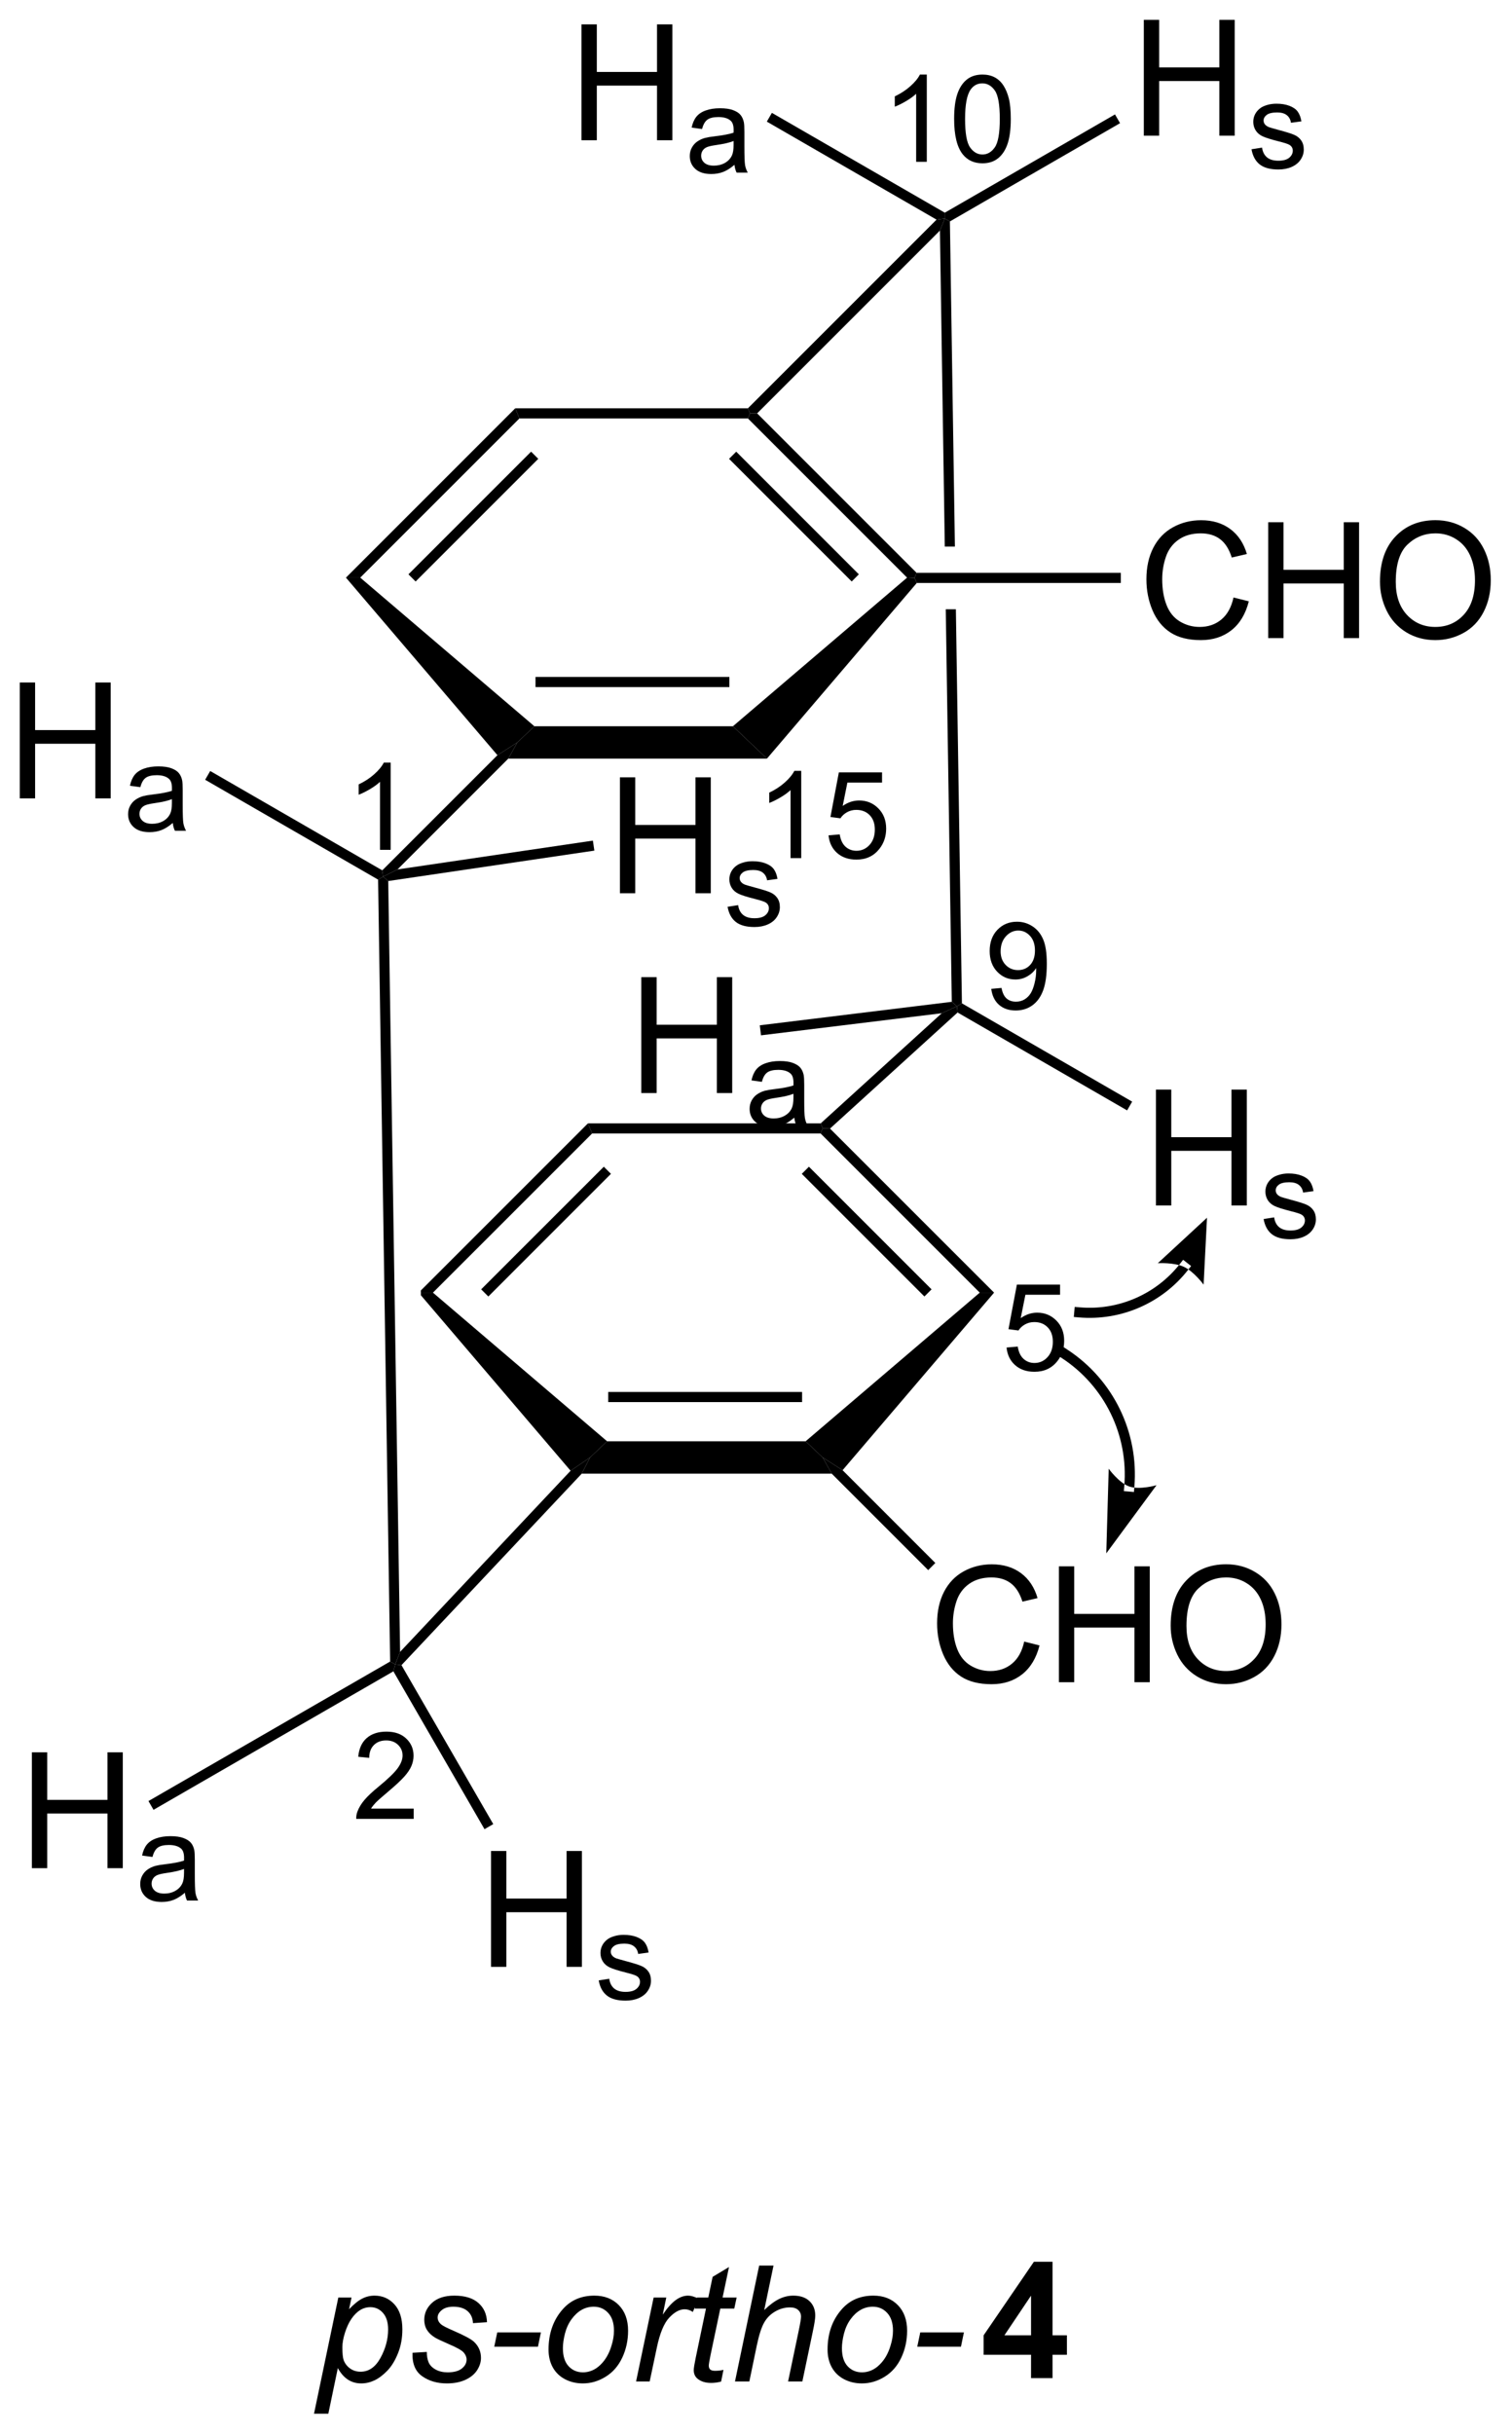 <?xml version="1.0" encoding="UTF-8"?>
<!DOCTYPE svg PUBLIC '-//W3C//DTD SVG 1.0//EN'
          'http://www.w3.org/TR/2001/REC-SVG-20010904/DTD/svg10.dtd'>
<svg stroke-dasharray="none" shape-rendering="auto" xmlns="http://www.w3.org/2000/svg" font-family="'Dialog'" text-rendering="auto" width="205" fill-opacity="1" color-interpolation="auto" color-rendering="auto" preserveAspectRatio="xMidYMid meet" font-size="12px" viewBox="0 0 205 330" fill="black" xmlns:xlink="http://www.w3.org/1999/xlink" stroke="black" image-rendering="auto" stroke-miterlimit="10" stroke-linecap="square" stroke-linejoin="miter" font-style="normal" stroke-width="1" height="330" stroke-dashoffset="0" font-weight="normal" stroke-opacity="1"
><!--Generated by the Batik Graphics2D SVG Generator--><defs id="genericDefs"
  /><g
  ><defs id="defs1"
    ><clipPath clipPathUnits="userSpaceOnUse" id="clipPath1"
      ><path d="M2.164 2.479 L78.951 2.479 L78.951 126.003 L2.164 126.003 L2.164 2.479 Z"
      /></clipPath
      ><clipPath clipPathUnits="userSpaceOnUse" id="clipPath2"
      ><path d="M235.792 300.517 L235.792 420.606 L310.445 420.606 L310.445 300.517 Z"
      /></clipPath
    ></defs
    ><g transform="scale(2.667,2.667) translate(-2.164,-2.479) matrix(1.029,0,0,1.029,-240.372,-306.633)"
    ><path d="M251.214 419.634 L252.415 413.895 L253.068 413.895 L252.946 414.473 Q253.31 414.092 253.597 413.947 Q253.883 413.801 254.204 413.801 Q254.797 413.801 255.188 414.233 Q255.579 414.663 255.579 415.467 Q255.579 416.116 255.362 416.65 Q255.149 417.184 254.836 417.509 Q254.524 417.832 254.204 417.986 Q253.883 418.137 253.547 418.137 Q252.803 418.137 252.391 417.379 L251.922 419.634 L251.214 419.634 ZM252.615 416.348 Q252.615 416.811 252.68 416.991 Q252.779 417.246 253 417.402 Q253.224 417.559 253.516 417.559 Q254.125 417.559 254.5 416.874 Q254.875 416.186 254.875 415.473 Q254.875 414.944 254.623 414.658 Q254.373 414.371 253.998 414.371 Q253.727 414.371 253.495 414.514 Q253.266 414.655 253.068 414.939 Q252.873 415.223 252.743 415.634 Q252.615 416.043 252.615 416.348 ZM256.08 416.624 L256.786 416.582 Q256.786 416.887 256.879 417.103 Q256.973 417.316 257.226 417.454 Q257.478 417.59 257.814 417.59 Q258.283 417.59 258.517 417.402 Q258.752 417.215 258.752 416.96 Q258.752 416.777 258.611 416.613 Q258.465 416.449 257.905 416.21 Q257.346 415.967 257.189 415.871 Q256.926 415.71 256.793 415.493 Q256.661 415.277 256.661 414.996 Q256.661 414.504 257.051 414.152 Q257.442 413.801 258.145 413.801 Q258.926 413.801 259.335 414.163 Q259.744 414.522 259.76 415.113 L259.067 415.16 Q259.051 414.785 258.801 414.566 Q258.551 414.348 258.096 414.348 Q257.728 414.348 257.525 414.517 Q257.322 414.684 257.322 414.879 Q257.322 415.074 257.497 415.223 Q257.614 415.324 258.103 415.535 Q258.916 415.887 259.127 416.09 Q259.463 416.413 259.463 416.879 Q259.463 417.186 259.273 417.483 Q259.082 417.78 258.694 417.96 Q258.306 418.137 257.778 418.137 Q257.059 418.137 256.556 417.78 Q256.051 417.426 256.08 416.624 ZM260.119 416.324 L260.267 415.616 L262.424 415.616 L262.278 416.324 L260.119 416.324 ZM262.801 416.467 Q262.801 415.254 263.517 414.457 Q264.106 413.801 265.064 413.801 Q265.814 413.801 266.273 414.27 Q266.731 414.738 266.731 415.535 Q266.731 416.249 266.442 416.866 Q266.153 417.481 265.619 417.809 Q265.088 418.137 264.497 418.137 Q264.012 418.137 263.616 417.931 Q263.221 417.723 263.01 417.345 Q262.801 416.965 262.801 416.467 ZM263.51 416.397 Q263.51 416.983 263.791 417.288 Q264.072 417.59 264.504 417.59 Q264.731 417.59 264.952 417.499 Q265.176 417.405 265.366 417.217 Q265.559 417.03 265.694 416.79 Q265.83 416.551 265.911 416.272 Q266.033 415.887 266.033 415.53 Q266.033 414.967 265.749 414.658 Q265.465 414.348 265.036 414.348 Q264.705 414.348 264.431 414.507 Q264.158 414.663 263.937 414.967 Q263.715 415.272 263.611 415.678 Q263.51 416.082 263.51 416.397 ZM267.125 418.043 L267.993 413.895 L268.618 413.895 L268.443 414.741 Q268.764 414.262 269.068 414.033 Q269.375 413.801 269.696 413.801 Q269.907 413.801 270.217 413.952 L269.928 414.608 Q269.743 414.475 269.524 414.475 Q269.154 414.475 268.764 414.889 Q268.373 415.303 268.149 416.379 L267.797 418.043 L267.125 418.043 ZM271.443 417.467 L271.326 418.048 Q271.071 418.113 270.834 418.113 Q270.412 418.113 270.162 417.905 Q269.974 417.749 269.974 417.481 Q269.974 417.342 270.076 416.85 L270.579 414.441 L270.021 414.441 L270.133 413.895 L270.693 413.895 L270.907 412.874 L271.717 412.387 L271.399 413.895 L272.094 413.895 L271.977 414.441 L271.287 414.441 L270.805 416.733 Q270.717 417.171 270.717 417.257 Q270.717 417.382 270.787 417.449 Q270.86 417.514 271.024 417.514 Q271.258 417.514 271.443 417.467 ZM272.012 418.043 L273.207 412.316 L273.916 412.316 L273.457 414.514 Q273.853 414.132 274.192 413.967 Q274.533 413.801 274.892 413.801 Q275.408 413.801 275.692 414.072 Q275.978 414.342 275.978 414.788 Q275.978 415.007 275.853 415.592 L275.34 418.043 L274.635 418.043 L275.161 415.53 Q275.275 414.983 275.275 414.842 Q275.275 414.639 275.135 414.512 Q274.994 414.382 274.728 414.382 Q274.346 414.382 273.997 414.585 Q273.65 414.785 273.452 415.134 Q273.254 415.483 273.09 416.262 L272.721 418.043 L272.012 418.043 ZM276.586 416.467 Q276.586 415.254 277.303 414.457 Q277.891 413.801 278.849 413.801 Q279.599 413.801 280.058 414.27 Q280.516 414.738 280.516 415.535 Q280.516 416.249 280.227 416.866 Q279.938 417.481 279.404 417.809 Q278.873 418.137 278.282 418.137 Q277.797 418.137 277.401 417.931 Q277.006 417.723 276.795 417.345 Q276.586 416.965 276.586 416.467 ZM277.295 416.397 Q277.295 416.983 277.576 417.288 Q277.857 417.59 278.289 417.59 Q278.516 417.59 278.737 417.499 Q278.961 417.405 279.151 417.217 Q279.344 417.03 279.48 416.79 Q279.615 416.551 279.696 416.272 Q279.818 415.887 279.818 415.53 Q279.818 414.967 279.534 414.658 Q279.25 414.348 278.821 414.348 Q278.49 414.348 278.217 414.507 Q277.943 414.663 277.722 414.967 Q277.5 415.272 277.396 415.678 Q277.295 416.082 277.295 416.397 ZM281.017 416.324 L281.166 415.616 L283.322 415.616 L283.176 416.324 L281.017 416.324 Z" stroke="none" clip-path="url(#clipPath2)"
    /></g
    ><g transform="matrix(2.743,0,0,2.743,-646.763,-824.299)"
    ><path d="M286.749 418.043 L286.749 416.889 L284.405 416.889 L284.405 415.928 L286.89 412.293 L287.812 412.293 L287.812 415.926 L288.523 415.926 L288.523 416.889 L287.812 416.889 L287.812 418.043 L286.749 418.043 ZM286.749 415.926 L286.749 413.967 L285.434 415.926 L286.749 415.926 Z" stroke="none" clip-path="url(#clipPath2)"
    /></g
    ><g transform="matrix(2.743,0,0,2.743,-646.763,-824.299)"
    ><path d="M261.461 321.19 L261.254 320.69 L272.754 320.69 L272.857 320.94 L272.754 321.19 Z" stroke="none" clip-path="url(#clipPath2)"
    /></g
    ><g transform="matrix(2.743,0,0,2.743,-646.763,-824.299)"
    ><path d="M261.254 320.69 L261.461 321.19 L253.593 329.058 L252.886 329.058 ZM262.038 322.833 L255.976 328.895 L256.33 329.249 L262.392 323.187 Z" stroke="none" clip-path="url(#clipPath2)"
    /></g
    ><g transform="matrix(2.743,0,0,2.743,-646.763,-824.299)"
    ><path d="M272.857 320.94 L272.754 321.19 L280.622 329.058 L280.989 329.072 L281.093 328.822 L273.211 320.94 ZM272.177 322.833 L271.823 323.187 L277.885 329.249 L278.238 328.895 L272.177 322.833 Z" stroke="none" clip-path="url(#clipPath2)"
    /></g
    ><g transform="matrix(2.743,0,0,2.743,-646.763,-824.299)"
    ><path d="M252.886 329.058 L260.374 337.833 L261.357 337.204 L262.201 336.404 L253.593 329.058 Z" stroke="none" clip-path="url(#clipPath2)"
    /></g
    ><g transform="matrix(2.743,0,0,2.743,-646.763,-824.299)"
    ><path d="M280.622 329.058 L272.013 336.404 L273.695 338.003 L281.103 329.322 L280.989 329.072 L280.622 329.058 Z" stroke="none" clip-path="url(#clipPath2)"
    /></g
    ><g transform="matrix(2.743,0,0,2.743,-646.763,-824.299)"
    ><path d="M260.911 338.003 L261.357 337.204 L262.201 336.404 L272.013 336.404 L273.695 338.003 Z" stroke="none" clip-path="url(#clipPath2)"
    /></g
    ><g transform="matrix(2.743,0,0,2.743,-646.763,-824.299)"
    ><path d="M262.256 334.467 L262.256 333.967 L271.839 333.967 L271.839 334.467 Z" stroke="none" clip-path="url(#clipPath2)"
    /></g
    ><g transform="matrix(2.743,0,0,2.743,-646.763,-824.299)"
    ><path d="M265.055 356.529 L264.848 356.029 L276.354 356.029 L276.451 356.279 L276.348 356.529 Z" stroke="none" clip-path="url(#clipPath2)"
    /></g
    ><g transform="matrix(2.743,0,0,2.743,-646.763,-824.299)"
    ><path d="M264.848 356.029 L256.588 364.288 L256.589 364.396 L257.187 364.396 L265.055 356.529 L264.848 356.029 ZM265.632 358.172 L259.57 364.233 L259.924 364.587 L265.985 358.525 L265.632 358.172 Z" stroke="none" clip-path="url(#clipPath2)"
    /></g
    ><g transform="matrix(2.743,0,0,2.743,-646.763,-824.299)"
    ><path d="M276.348 356.529 L276.451 356.279 L276.813 356.287 L284.923 364.396 L284.215 364.396 ZM275.417 358.525 L281.479 364.587 L281.832 364.233 L275.771 358.172 Z" stroke="none" clip-path="url(#clipPath2)"
    /></g
    ><g transform="matrix(2.743,0,0,2.743,-646.763,-824.299)"
    ><path d="M256.589 364.396 L256.591 364.527 L256.591 364.527 L263.99 373.198 L264.951 372.542 L265.795 371.742 L257.187 364.396 Z" stroke="none" clip-path="url(#clipPath2)"
    /></g
    ><g transform="matrix(2.743,0,0,2.743,-646.763,-824.299)"
    ><path d="M284.215 364.396 L275.607 371.742 L276.451 372.542 L277.434 373.171 L284.923 364.396 Z" stroke="none" clip-path="url(#clipPath2)"
    /></g
    ><g transform="matrix(2.743,0,0,2.743,-646.763,-824.299)"
    ><path d="M264.541 373.342 L264.951 372.542 L265.795 371.742 L275.607 371.742 L276.451 372.542 L276.898 373.342 Z" stroke="none" clip-path="url(#clipPath2)"
    /></g
    ><g transform="matrix(2.743,0,0,2.743,-646.763,-824.299)"
    ><path d="M265.85 369.805 L265.85 369.305 L275.433 369.305 L275.433 369.805 Z" stroke="none" clip-path="url(#clipPath2)"
    /></g
    ><g transform="matrix(2.743,0,0,2.743,-646.763,-824.299)"
    ><path d="M273.211 320.94 L272.857 320.94 L272.754 320.69 L282.079 311.365 L282.486 311.311 L282.246 311.905 Z" stroke="none" clip-path="url(#clipPath2)"
    /></g
    ><g transform="matrix(2.743,0,0,2.743,-646.763,-824.299)"
    ><path d="M260.374 337.833 L261.357 337.204 L260.911 338.003 L255.434 343.48 L254.723 343.838 L254.682 343.525 Z" stroke="none" clip-path="url(#clipPath2)"
    /></g
    ><g transform="matrix(2.743,0,0,2.743,-646.763,-824.299)"
    ><path d="M276.813 356.287 L276.451 356.279 L276.354 356.029 L282.336 350.587 L283.085 350.243 L283.119 350.551 Z" stroke="none" clip-path="url(#clipPath2)"
    /></g
    ><g transform="matrix(2.743,0,0,2.743,-646.763,-824.299)"
    ><path d="M263.99 373.198 L264.951 372.542 L264.541 373.342 L255.631 382.806 L255.322 382.77 L255.562 382.15 Z" stroke="none" clip-path="url(#clipPath2)"
    /></g
    ><g transform="matrix(2.743,0,0,2.743,-646.763,-824.299)"
    ><path d="M255.562 382.15 L255.322 382.77 L255.07 382.627 L254.475 343.983 L254.723 343.838 L254.976 344.053 Z" stroke="none" clip-path="url(#clipPath2)"
    /></g
    ><g transform="matrix(2.743,0,0,2.743,-646.763,-824.299)"
    ><path d="M282.486 311.311 L282.246 311.905 L282.486 327.522 L282.986 327.522 L282.739 311.454 L282.486 311.311 ZM282.534 330.622 L282.832 350.022 L283.085 350.243 L283.333 350.098 L283.034 330.622 Z" stroke="none" clip-path="url(#clipPath2)"
    /></g
    ><g transform="matrix(2.743,0,0,2.743,-646.763,-824.299)"
    ><path d="M286.411 381.641 L287.169 381.831 Q286.932 382.766 286.312 383.258 Q285.692 383.748 284.799 383.748 Q283.872 383.748 283.291 383.37 Q282.713 382.993 282.408 382.279 Q282.106 381.563 282.106 380.743 Q282.106 379.847 282.447 379.183 Q282.791 378.516 283.421 378.17 Q284.052 377.823 284.809 377.823 Q285.669 377.823 286.255 378.261 Q286.841 378.698 287.072 379.493 L286.325 379.667 Q286.127 379.042 285.747 378.758 Q285.369 378.472 284.794 378.472 Q284.135 378.472 283.69 378.789 Q283.247 379.104 283.067 379.638 Q282.888 380.172 282.888 380.737 Q282.888 381.469 283.101 382.013 Q283.315 382.558 283.763 382.828 Q284.213 383.097 284.736 383.097 Q285.372 383.097 285.812 382.729 Q286.255 382.362 286.411 381.641 ZM288.126 383.649 L288.126 377.922 L288.884 377.922 L288.884 380.274 L291.86 380.274 L291.86 377.922 L292.618 377.922 L292.618 383.649 L291.86 383.649 L291.86 380.948 L288.884 380.948 L288.884 383.649 L288.126 383.649 ZM293.651 380.86 Q293.651 379.433 294.416 378.628 Q295.182 377.821 296.393 377.821 Q297.184 377.821 297.82 378.201 Q298.458 378.578 298.791 379.255 Q299.127 379.933 299.127 380.792 Q299.127 381.664 298.776 382.352 Q298.424 383.039 297.778 383.394 Q297.135 383.748 296.388 383.748 Q295.58 383.748 294.942 383.357 Q294.307 382.964 293.979 382.289 Q293.651 381.612 293.651 380.86 ZM294.432 380.87 Q294.432 381.906 294.986 382.503 Q295.544 383.097 296.385 383.097 Q297.239 383.097 297.791 382.495 Q298.346 381.894 298.346 380.789 Q298.346 380.089 298.109 379.568 Q297.872 379.047 297.416 378.761 Q296.963 378.472 296.395 378.472 Q295.591 378.472 295.01 379.026 Q294.432 379.578 294.432 380.87 Z" stroke="none" clip-path="url(#clipPath2)"
    /></g
    ><g transform="matrix(2.743,0,0,2.743,-646.763,-824.299)"
    ><path d="M276.898 373.342 L276.451 372.542 L277.434 373.171 L282.019 377.757 L281.666 378.11 Z" stroke="none" clip-path="url(#clipPath2)"
    /></g
    ><g transform="matrix(2.743,0,0,2.743,-646.763,-824.299)"
    ><path d="M236.764 339.968 L236.764 334.241 L237.522 334.241 L237.522 336.593 L240.499 336.593 L240.499 334.241 L241.257 334.241 L241.257 339.968 L240.499 339.968 L240.499 337.268 L237.522 337.268 L237.522 339.968 L236.764 339.968 Z" stroke="none" clip-path="url(#clipPath2)"
    /></g
    ><g transform="matrix(2.743,0,0,2.743,-646.763,-824.299)"
    ><path d="M244.327 341.183 Q244.034 341.433 243.762 341.537 Q243.493 341.638 243.182 341.638 Q242.669 341.638 242.393 341.388 Q242.118 341.137 242.118 340.748 Q242.118 340.519 242.221 340.33 Q242.327 340.14 242.495 340.027 Q242.663 339.912 242.874 339.853 Q243.03 339.812 243.343 339.775 Q243.981 339.699 244.284 339.594 Q244.286 339.484 244.286 339.455 Q244.286 339.133 244.137 339.002 Q243.934 338.822 243.536 338.822 Q243.165 338.822 242.987 338.953 Q242.809 339.084 242.725 339.414 L242.21 339.344 Q242.28 339.013 242.44 338.81 Q242.602 338.605 242.907 338.496 Q243.212 338.387 243.612 338.387 Q244.011 338.387 244.259 338.48 Q244.509 338.574 244.626 338.717 Q244.743 338.857 244.79 339.074 Q244.817 339.209 244.817 339.56 L244.817 340.263 Q244.817 341 244.85 341.195 Q244.884 341.388 244.983 341.568 L244.432 341.568 Q244.35 341.404 244.327 341.183 ZM244.284 340.006 Q243.997 340.123 243.423 340.205 Q243.096 340.252 242.962 340.31 Q242.827 340.369 242.753 340.482 Q242.68 340.596 242.68 340.732 Q242.68 340.943 242.841 341.084 Q243.001 341.224 243.307 341.224 Q243.612 341.224 243.849 341.092 Q244.087 340.959 244.198 340.726 Q244.284 340.549 244.284 340.199 L244.284 340.006 Z" stroke="none" clip-path="url(#clipPath2)"
    /></g
    ><g transform="matrix(2.743,0,0,2.743,-646.763,-824.299)"
    ><path d="M254.682 343.525 L254.723 343.838 L254.475 343.983 L245.927 339.048 L246.177 338.615 Z" stroke="none" clip-path="url(#clipPath2)"
    /></g
    ><g transform="matrix(2.743,0,0,2.743,-646.763,-824.299)"
    ><path d="M266.428 344.656 L266.428 338.929 L267.186 338.929 L267.186 341.281 L270.163 341.281 L270.163 338.929 L270.92 338.929 L270.92 344.656 L270.163 344.656 L270.163 341.955 L267.186 341.955 L267.186 344.656 L266.428 344.656 Z" stroke="none" clip-path="url(#clipPath2)"
    /></g
    ><g transform="matrix(2.743,0,0,2.743,-646.763,-824.299)"
    ><path d="M271.75 345.326 L272.272 345.244 Q272.315 345.558 272.516 345.726 Q272.717 345.892 273.077 345.892 Q273.44 345.892 273.616 345.744 Q273.791 345.596 273.791 345.396 Q273.791 345.219 273.637 345.115 Q273.528 345.045 273.098 344.937 Q272.518 344.791 272.293 344.683 Q272.069 344.576 271.954 344.389 Q271.838 344.199 271.838 343.971 Q271.838 343.762 271.932 343.586 Q272.028 343.408 272.192 343.291 Q272.315 343.199 272.528 343.137 Q272.741 343.074 272.983 343.074 Q273.35 343.074 273.625 343.18 Q273.903 343.285 274.034 343.465 Q274.166 343.644 274.217 343.947 L273.702 344.017 Q273.666 343.777 273.496 343.642 Q273.329 343.508 273.022 343.508 Q272.659 343.508 272.502 343.629 Q272.348 343.748 272.348 343.908 Q272.348 344.012 272.412 344.094 Q272.477 344.178 272.614 344.234 Q272.694 344.264 273.08 344.369 Q273.639 344.517 273.86 344.613 Q274.082 344.709 274.207 344.891 Q274.334 345.072 274.334 345.342 Q274.334 345.605 274.18 345.838 Q274.026 346.07 273.735 346.199 Q273.446 346.326 273.08 346.326 Q272.473 346.326 272.155 346.074 Q271.838 345.822 271.75 345.326 Z" stroke="none" clip-path="url(#clipPath2)"
    /></g
    ><g transform="matrix(2.743,0,0,2.743,-646.763,-824.299)"
    ><path d="M254.976 344.053 L254.723 343.838 L255.434 343.48 L265.092 342.055 L265.165 342.55 Z" stroke="none" clip-path="url(#clipPath2)"
    /></g
    ><g transform="matrix(2.743,0,0,2.743,-646.763,-824.299)"
    ><path d="M237.363 392.84 L237.363 387.113 L238.121 387.113 L238.121 389.465 L241.098 389.465 L241.098 387.113 L241.856 387.113 L241.856 392.84 L241.098 392.84 L241.098 390.139 L238.121 390.139 L238.121 392.84 L237.363 392.84 Z" stroke="none" clip-path="url(#clipPath2)"
    /></g
    ><g transform="matrix(2.743,0,0,2.743,-646.763,-824.299)"
    ><path d="M244.926 394.055 Q244.633 394.305 244.362 394.409 Q244.092 394.51 243.781 394.51 Q243.268 394.51 242.992 394.26 Q242.717 394.008 242.717 393.62 Q242.717 393.391 242.821 393.202 Q242.926 393.012 243.094 392.899 Q243.262 392.784 243.473 392.725 Q243.629 392.684 243.942 392.647 Q244.58 392.571 244.883 392.465 Q244.885 392.356 244.885 392.327 Q244.885 392.004 244.737 391.873 Q244.533 391.694 244.135 391.694 Q243.764 391.694 243.586 391.825 Q243.408 391.955 243.324 392.286 L242.809 392.215 Q242.879 391.885 243.039 391.682 Q243.201 391.477 243.506 391.368 Q243.811 391.258 244.211 391.258 Q244.61 391.258 244.858 391.352 Q245.108 391.446 245.225 391.588 Q245.342 391.729 245.389 391.946 Q245.416 392.08 245.416 392.432 L245.416 393.135 Q245.416 393.871 245.449 394.067 Q245.483 394.26 245.582 394.44 L245.031 394.44 Q244.949 394.276 244.926 394.055 ZM244.883 392.877 Q244.596 392.995 244.022 393.077 Q243.696 393.123 243.561 393.182 Q243.426 393.241 243.352 393.354 Q243.28 393.467 243.28 393.604 Q243.28 393.815 243.44 393.955 Q243.6 394.096 243.906 394.096 Q244.211 394.096 244.447 393.963 Q244.686 393.83 244.797 393.598 Q244.883 393.42 244.883 393.071 L244.883 392.877 Z" stroke="none" clip-path="url(#clipPath2)"
    /></g
    ><g transform="matrix(2.743,0,0,2.743,-646.763,-824.299)"
    ><path d="M255.07 382.627 L255.322 382.77 L255.231 383.112 L243.375 389.956 L243.125 389.523 Z" stroke="none" clip-path="url(#clipPath2)"
    /></g
    ><g transform="matrix(2.743,0,0,2.743,-646.763,-824.299)"
    ><path d="M260.057 397.717 L260.057 391.99 L260.815 391.99 L260.815 394.342 L263.792 394.342 L263.792 391.99 L264.55 391.99 L264.55 397.717 L263.792 397.717 L263.792 395.017 L260.815 395.017 L260.815 397.717 L260.057 397.717 Z" stroke="none" clip-path="url(#clipPath2)"
    /></g
    ><g transform="matrix(2.743,0,0,2.743,-646.763,-824.299)"
    ><path d="M265.38 398.387 L265.901 398.305 Q265.944 398.62 266.145 398.788 Q266.346 398.954 266.706 398.954 Q267.069 398.954 267.245 398.805 Q267.421 398.657 267.421 398.458 Q267.421 398.28 267.266 398.176 Q267.157 398.106 266.727 397.999 Q266.147 397.852 265.923 397.745 Q265.698 397.637 265.583 397.45 Q265.467 397.26 265.467 397.032 Q265.467 396.823 265.561 396.647 Q265.657 396.469 265.821 396.352 Q265.944 396.26 266.157 396.198 Q266.37 396.135 266.612 396.135 Q266.979 396.135 267.255 396.241 Q267.532 396.346 267.663 396.526 Q267.796 396.706 267.846 397.008 L267.331 397.079 Q267.296 396.839 267.126 396.704 Q266.958 396.569 266.651 396.569 Q266.288 396.569 266.132 396.69 Q265.977 396.809 265.977 396.969 Q265.977 397.073 266.042 397.155 Q266.106 397.239 266.243 397.296 Q266.323 397.325 266.71 397.43 Q267.268 397.579 267.489 397.674 Q267.712 397.77 267.837 397.952 Q267.964 398.133 267.964 398.403 Q267.964 398.667 267.809 398.899 Q267.655 399.131 267.364 399.26 Q267.075 399.387 266.71 399.387 Q266.102 399.387 265.784 399.135 Q265.467 398.883 265.38 398.387 Z" stroke="none" clip-path="url(#clipPath2)"
    /></g
    ><g transform="matrix(2.743,0,0,2.743,-646.763,-824.299)"
    ><path d="M255.231 383.112 L255.322 382.77 L255.631 382.806 L260.168 390.663 L259.735 390.913 Z" stroke="none" clip-path="url(#clipPath2)"
    /></g
    ><g transform="matrix(2.743,0,0,2.743,-646.763,-824.299)"
    ><path d="M255.098 342.512 L254.57 342.512 L254.57 339.15 Q254.379 339.332 254.07 339.514 Q253.762 339.695 253.516 339.787 L253.516 339.277 Q253.957 339.068 254.287 338.773 Q254.619 338.476 254.758 338.199 L255.098 338.199 L255.098 342.512 Z" stroke="none" clip-path="url(#clipPath2)"
    /></g
    ><g transform="matrix(2.743,0,0,2.743,-646.763,-824.299)"
    ><path d="M256.234 389.896 L256.234 390.404 L253.394 390.404 Q253.388 390.213 253.456 390.037 Q253.564 389.748 253.802 389.467 Q254.042 389.185 254.494 388.816 Q255.193 388.242 255.439 387.906 Q255.685 387.57 255.685 387.271 Q255.685 386.959 255.46 386.744 Q255.238 386.527 254.876 386.527 Q254.495 386.527 254.267 386.756 Q254.038 386.984 254.036 387.389 L253.494 387.334 Q253.55 386.726 253.913 386.41 Q254.277 386.092 254.888 386.092 Q255.507 386.092 255.867 386.435 Q256.228 386.777 256.228 387.283 Q256.228 387.541 256.122 387.791 Q256.017 388.039 255.771 388.314 Q255.527 388.59 254.958 389.07 Q254.484 389.469 254.349 389.611 Q254.214 389.754 254.126 389.896 L256.234 389.896 Z" stroke="none" clip-path="url(#clipPath2)"
    /></g
    ><g transform="matrix(2.743,0,0,2.743,-646.763,-824.299)"
    ><path d="M296.757 330.039 L297.514 330.229 Q297.277 331.164 296.658 331.656 Q296.038 332.146 295.145 332.146 Q294.218 332.146 293.637 331.768 Q293.059 331.391 292.754 330.677 Q292.452 329.961 292.452 329.141 Q292.452 328.245 292.793 327.581 Q293.137 326.914 293.767 326.568 Q294.397 326.221 295.155 326.221 Q296.014 326.221 296.6 326.659 Q297.186 327.096 297.418 327.891 L296.671 328.065 Q296.473 327.44 296.093 327.156 Q295.715 326.87 295.139 326.87 Q294.481 326.87 294.035 327.187 Q293.593 327.502 293.413 328.036 Q293.233 328.57 293.233 329.135 Q293.233 329.867 293.447 330.411 Q293.66 330.956 294.108 331.226 Q294.559 331.495 295.082 331.495 Q295.718 331.495 296.158 331.127 Q296.6 330.76 296.757 330.039 ZM298.471 332.047 L298.471 326.32 L299.229 326.32 L299.229 328.672 L302.206 328.672 L302.206 326.32 L302.964 326.32 L302.964 332.047 L302.206 332.047 L302.206 329.346 L299.229 329.346 L299.229 332.047 L298.471 332.047 ZM303.996 329.258 Q303.996 327.831 304.762 327.026 Q305.527 326.219 306.738 326.219 Q307.53 326.219 308.166 326.599 Q308.803 326.976 309.137 327.654 Q309.473 328.331 309.473 329.19 Q309.473 330.062 309.121 330.75 Q308.77 331.437 308.124 331.792 Q307.481 332.146 306.733 332.146 Q305.926 332.146 305.288 331.755 Q304.652 331.362 304.324 330.687 Q303.996 330.01 303.996 329.258 ZM304.777 329.268 Q304.777 330.305 305.332 330.901 Q305.889 331.495 306.731 331.495 Q307.585 331.495 308.137 330.893 Q308.692 330.292 308.692 329.187 Q308.692 328.487 308.454 327.966 Q308.218 327.445 307.762 327.159 Q307.309 326.87 306.741 326.87 Q305.936 326.87 305.356 327.424 Q304.777 327.976 304.777 329.268 Z" stroke="none" clip-path="url(#clipPath2)"
    /></g
    ><g transform="matrix(2.743,0,0,2.743,-646.763,-824.299)"
    ><path d="M281.103 329.322 L280.989 329.072 L281.093 328.822 L291.187 328.822 L291.187 329.322 Z" stroke="none" clip-path="url(#clipPath2)"
    /></g
    ><g transform="matrix(2.743,0,0,2.743,-646.763,-824.299)"
    ><path d="M285.54 367.108 L286.092 367.061 Q286.155 367.465 286.378 367.668 Q286.602 367.872 286.919 367.872 Q287.3 367.872 287.563 367.584 Q287.827 367.297 287.827 366.823 Q287.827 366.372 287.573 366.112 Q287.321 365.85 286.911 365.85 Q286.655 365.85 286.45 365.967 Q286.245 366.082 286.128 366.266 L285.634 366.202 L286.05 363.997 L288.184 363.997 L288.184 364.5 L286.471 364.5 L286.239 365.655 Q286.626 365.385 287.051 365.385 Q287.614 365.385 288.001 365.776 Q288.387 366.164 288.387 366.776 Q288.387 367.36 288.048 367.784 Q287.634 368.307 286.919 368.307 Q286.333 368.307 285.962 367.979 Q285.592 367.649 285.54 367.108 Z" stroke="none" clip-path="url(#clipPath2)"
    /></g
    ><g transform="matrix(2.743,0,0,2.743,-646.763,-824.299)"
    ><path d="M281.597 308.507 L281.07 308.507 L281.07 305.146 Q280.878 305.327 280.57 305.509 Q280.261 305.691 280.015 305.782 L280.015 305.273 Q280.456 305.064 280.786 304.769 Q281.118 304.472 281.257 304.195 L281.597 304.195 L281.597 308.507 ZM282.948 306.388 Q282.948 305.626 283.104 305.163 Q283.26 304.698 283.569 304.446 Q283.879 304.195 284.348 304.195 Q284.694 304.195 284.954 304.333 Q285.215 304.472 285.385 304.736 Q285.555 304.997 285.651 305.374 Q285.748 305.749 285.748 306.388 Q285.748 307.144 285.592 307.609 Q285.438 308.073 285.127 308.327 Q284.819 308.581 284.348 308.581 Q283.727 308.581 283.371 308.134 Q282.948 307.599 282.948 306.388 ZM283.489 306.388 Q283.489 307.446 283.737 307.796 Q283.985 308.146 284.348 308.146 Q284.711 308.146 284.957 307.794 Q285.205 307.442 285.205 306.388 Q285.205 305.327 284.957 304.98 Q284.711 304.63 284.342 304.63 Q283.979 304.63 283.762 304.939 Q283.489 305.331 283.489 306.388 Z" stroke="none" clip-path="url(#clipPath2)"
    /></g
    ><g transform="matrix(2.743,0,0,2.743,-646.763,-824.299)"
    ><path d="M284.783 349.382 L285.291 349.336 Q285.355 349.693 285.537 349.855 Q285.718 350.015 286.002 350.015 Q286.246 350.015 286.427 349.904 Q286.611 349.793 286.728 349.607 Q286.845 349.421 286.923 349.105 Q287.003 348.789 287.003 348.461 Q287.003 348.425 287.002 348.355 Q286.843 348.607 286.568 348.763 Q286.295 348.92 285.976 348.92 Q285.443 348.92 285.074 348.533 Q284.705 348.146 284.705 347.513 Q284.705 346.861 285.089 346.462 Q285.474 346.064 286.054 346.064 Q286.474 346.064 286.82 346.291 Q287.168 346.515 287.347 346.933 Q287.529 347.349 287.529 348.14 Q287.529 348.964 287.349 349.453 Q287.171 349.939 286.818 350.195 Q286.464 350.451 285.99 350.451 Q285.486 350.451 285.166 350.171 Q284.847 349.89 284.783 349.382 ZM286.943 347.488 Q286.943 347.033 286.701 346.767 Q286.459 346.5 286.119 346.5 Q285.767 346.5 285.505 346.787 Q285.246 347.074 285.246 347.531 Q285.246 347.941 285.494 348.199 Q285.742 348.455 286.105 348.455 Q286.47 348.455 286.707 348.199 Q286.943 347.941 286.943 347.488 Z" stroke="none" clip-path="url(#clipPath2)"
    /></g
    ><g transform="matrix(2.743,0,0,2.743,-646.763,-824.299)"
    ><path d="M264.528 307.441 L264.528 301.715 L265.286 301.715 L265.286 304.066 L268.262 304.066 L268.262 301.715 L269.02 301.715 L269.02 307.441 L268.262 307.441 L268.262 304.741 L265.286 304.741 L265.286 307.441 L264.528 307.441 Z" stroke="none" clip-path="url(#clipPath2)"
    /></g
    ><g transform="matrix(2.743,0,0,2.743,-646.763,-824.299)"
    ><path d="M272.09 308.656 Q271.797 308.906 271.526 309.01 Q271.256 309.111 270.946 309.111 Q270.432 309.111 270.157 308.861 Q269.881 308.61 269.881 308.221 Q269.881 307.992 269.985 307.803 Q270.09 307.613 270.258 307.5 Q270.426 307.385 270.637 307.326 Q270.793 307.285 271.106 307.248 Q271.745 307.172 272.047 307.067 Q272.049 306.957 272.049 306.928 Q272.049 306.606 271.901 306.475 Q271.698 306.295 271.299 306.295 Q270.928 306.295 270.75 306.426 Q270.573 306.557 270.489 306.887 L269.973 306.817 Q270.043 306.486 270.204 306.283 Q270.366 306.078 270.671 305.969 Q270.975 305.86 271.375 305.86 Q271.774 305.86 272.022 305.953 Q272.272 306.047 272.389 306.19 Q272.506 306.33 272.553 306.547 Q272.581 306.682 272.581 307.033 L272.581 307.736 Q272.581 308.473 272.614 308.668 Q272.647 308.861 272.747 309.041 L272.196 309.041 Q272.114 308.877 272.09 308.656 ZM272.047 307.479 Q271.76 307.596 271.186 307.678 Q270.86 307.725 270.725 307.783 Q270.59 307.842 270.516 307.955 Q270.444 308.068 270.444 308.205 Q270.444 308.416 270.604 308.557 Q270.764 308.697 271.071 308.697 Q271.375 308.697 271.612 308.565 Q271.85 308.432 271.962 308.199 Q272.047 308.022 272.047 307.672 L272.047 307.479 Z" stroke="none" clip-path="url(#clipPath2)"
    /></g
    ><g transform="matrix(2.743,0,0,2.743,-646.763,-824.299)"
    ><path d="M282.486 311.022 L282.486 311.311 L282.079 311.365 L273.69 306.521 L273.94 306.088 Z" stroke="none" clip-path="url(#clipPath2)"
    /></g
    ><g transform="matrix(2.743,0,0,2.743,-646.763,-824.299)"
    ><path d="M292.324 307.216 L292.324 301.49 L293.082 301.49 L293.082 303.841 L296.058 303.841 L296.058 301.49 L296.816 301.49 L296.816 307.216 L296.058 307.216 L296.058 304.516 L293.082 304.516 L293.082 307.216 L292.324 307.216 Z" stroke="none" clip-path="url(#clipPath2)"
    /></g
    ><g transform="matrix(2.743,0,0,2.743,-646.763,-824.299)"
    ><path d="M297.646 307.887 L298.168 307.805 Q298.211 308.119 298.412 308.287 Q298.613 308.453 298.972 308.453 Q299.336 308.453 299.512 308.305 Q299.687 308.156 299.687 307.957 Q299.687 307.779 299.533 307.676 Q299.424 307.605 298.994 307.498 Q298.414 307.351 298.189 307.244 Q297.965 307.137 297.849 306.949 Q297.734 306.76 297.734 306.531 Q297.734 306.322 297.828 306.146 Q297.924 305.969 298.088 305.851 Q298.211 305.76 298.424 305.697 Q298.637 305.635 298.879 305.635 Q299.246 305.635 299.521 305.74 Q299.799 305.846 299.929 306.025 Q300.062 306.205 300.113 306.508 L299.597 306.578 Q299.562 306.338 299.392 306.203 Q299.224 306.068 298.918 306.068 Q298.554 306.068 298.398 306.189 Q298.244 306.308 298.244 306.469 Q298.244 306.572 298.308 306.654 Q298.373 306.738 298.51 306.795 Q298.59 306.824 298.976 306.93 Q299.535 307.078 299.756 307.174 Q299.978 307.269 300.103 307.451 Q300.23 307.633 300.23 307.902 Q300.23 308.166 300.076 308.398 Q299.922 308.631 299.631 308.76 Q299.342 308.887 298.976 308.887 Q298.369 308.887 298.05 308.635 Q297.734 308.383 297.646 307.887 Z" stroke="none" clip-path="url(#clipPath2)"
    /></g
    ><g transform="matrix(2.743,0,0,2.743,-646.763,-824.299)"
    ><path d="M282.739 311.454 L282.486 311.311 L282.486 311.022 L290.899 306.165 L291.149 306.598 Z" stroke="none" clip-path="url(#clipPath2)"
    /></g
    ><g transform="matrix(2.743,0,0,2.743,-646.763,-824.299)"
    ><path d="M267.485 354.531 L267.485 348.804 L268.243 348.804 L268.243 351.156 L271.22 351.156 L271.22 348.804 L271.978 348.804 L271.978 354.531 L271.22 354.531 L271.22 351.83 L268.243 351.83 L268.243 354.531 L267.485 354.531 Z" stroke="none" clip-path="url(#clipPath2)"
    /></g
    ><g transform="matrix(2.743,0,0,2.743,-646.763,-824.299)"
    ><path d="M275.048 355.746 Q274.755 355.996 274.483 356.1 Q274.214 356.201 273.903 356.201 Q273.39 356.201 273.114 355.951 Q272.839 355.699 272.839 355.311 Q272.839 355.082 272.942 354.893 Q273.048 354.703 273.216 354.59 Q273.384 354.475 273.595 354.416 Q273.751 354.375 274.063 354.338 Q274.702 354.262 275.005 354.156 Q275.007 354.047 275.007 354.018 Q275.007 353.695 274.858 353.565 Q274.655 353.385 274.257 353.385 Q273.886 353.385 273.708 353.516 Q273.53 353.647 273.446 353.977 L272.931 353.906 Q273.001 353.576 273.161 353.373 Q273.323 353.168 273.628 353.059 Q273.933 352.949 274.333 352.949 Q274.731 352.949 274.979 353.043 Q275.229 353.137 275.347 353.279 Q275.464 353.42 275.511 353.637 Q275.538 353.772 275.538 354.123 L275.538 354.826 Q275.538 355.563 275.571 355.758 Q275.604 355.951 275.704 356.131 L275.153 356.131 Q275.071 355.967 275.048 355.746 ZM275.005 354.568 Q274.718 354.686 274.144 354.768 Q273.817 354.815 273.683 354.873 Q273.548 354.932 273.474 355.045 Q273.401 355.158 273.401 355.295 Q273.401 355.506 273.562 355.647 Q273.722 355.787 274.028 355.787 Q274.333 355.787 274.569 355.654 Q274.808 355.522 274.919 355.289 Q275.005 355.111 275.005 354.762 L275.005 354.568 Z" stroke="none" clip-path="url(#clipPath2)"
    /></g
    ><g transform="matrix(2.743,0,0,2.743,-646.763,-824.299)"
    ><path d="M282.832 350.022 L283.085 350.243 L282.336 350.587 L273.402 351.679 L273.342 351.183 Z" stroke="none" clip-path="url(#clipPath2)"
    /></g
    ><g transform="matrix(2.743,0,0,2.743,-646.763,-824.299)"
    ><path d="M292.923 360.088 L292.923 354.361 L293.681 354.361 L293.681 356.713 L296.657 356.713 L296.657 354.361 L297.415 354.361 L297.415 360.088 L296.657 360.088 L296.657 357.387 L293.681 357.387 L293.681 360.088 L292.923 360.088 Z" stroke="none" clip-path="url(#clipPath2)"
    /></g
    ><g transform="matrix(2.743,0,0,2.743,-646.763,-824.299)"
    ><path d="M298.245 360.758 L298.767 360.676 Q298.81 360.991 299.011 361.159 Q299.212 361.325 299.571 361.325 Q299.935 361.325 300.111 361.176 Q300.286 361.028 300.286 360.829 Q300.286 360.651 300.132 360.547 Q300.023 360.477 299.593 360.37 Q299.013 360.223 298.788 360.116 Q298.564 360.008 298.448 359.821 Q298.333 359.631 298.333 359.403 Q298.333 359.194 298.427 359.018 Q298.523 358.84 298.687 358.723 Q298.81 358.631 299.023 358.569 Q299.236 358.506 299.478 358.506 Q299.845 358.506 300.12 358.612 Q300.398 358.717 300.528 358.897 Q300.661 359.077 300.712 359.379 L300.196 359.45 Q300.161 359.209 299.991 359.075 Q299.823 358.94 299.517 358.94 Q299.153 358.94 298.997 359.061 Q298.843 359.18 298.843 359.34 Q298.843 359.444 298.907 359.526 Q298.972 359.61 299.108 359.666 Q299.189 359.696 299.575 359.801 Q300.134 359.95 300.355 360.045 Q300.577 360.141 300.702 360.323 Q300.829 360.504 300.829 360.774 Q300.829 361.038 300.675 361.27 Q300.521 361.502 300.23 361.631 Q299.941 361.758 299.575 361.758 Q298.968 361.758 298.649 361.506 Q298.333 361.254 298.245 360.758 Z" stroke="none" clip-path="url(#clipPath2)"
    /></g
    ><g transform="matrix(2.743,0,0,2.743,-646.763,-824.299)"
    ><path d="M283.119 350.551 L283.085 350.243 L283.333 350.098 L291.748 354.956 L291.498 355.389 Z" stroke="none" clip-path="url(#clipPath2)"
    /></g
    ><g transform="matrix(2.743,0,0,2.743,-646.763,-824.299)"
    ><path d="M275.39 342.92 L274.863 342.92 L274.863 339.558 Q274.671 339.74 274.363 339.921 Q274.054 340.103 273.808 340.195 L273.808 339.685 Q274.249 339.476 274.579 339.181 Q274.911 338.884 275.05 338.607 L275.39 338.607 L275.39 342.92 ZM276.74 341.795 L277.293 341.748 Q277.356 342.152 277.578 342.355 Q277.803 342.558 278.119 342.558 Q278.5 342.558 278.764 342.271 Q279.028 341.984 279.028 341.509 Q279.028 341.058 278.774 340.798 Q278.522 340.537 278.112 340.537 Q277.856 340.537 277.651 340.654 Q277.446 340.769 277.328 340.953 L276.834 340.888 L277.25 338.683 L279.385 338.683 L279.385 339.187 L277.672 339.187 L277.44 340.341 Q277.826 340.072 278.252 340.072 Q278.815 340.072 279.201 340.462 Q279.588 340.851 279.588 341.462 Q279.588 342.046 279.248 342.47 Q278.834 342.994 278.119 342.994 Q277.534 342.994 277.162 342.666 Q276.793 342.336 276.74 341.795 Z" stroke="none" clip-path="url(#clipPath2)"
    /></g
    ><g transform="matrix(2.743,0,0,2.743,-646.763,-824.299)"
    ><path d="M291.856 373.998 C292.083 371.302 290.815 368.698 288.551 367.215 L288.342 367.078 L288.068 367.497 L288.277 367.634 C290.387 369.016 291.57 371.443 291.358 373.956 L291.337 374.205 L291.835 374.248 L291.856 373.998 ZM290.468 377.281 L290.588 373.098 C290.588 373.098 291.09 373.799 291.607 373.977 C292.124 374.156 292.952 373.913 292.952 373.913 Z" stroke="none" clip-path="url(#clipPath2)"
    /></g
    ><g transform="matrix(2.743,0,0,2.743,-646.763,-824.299)"
    ><path d="M294.113 362.969 C292.929 364.477 291.066 365.286 289.156 365.122 L288.907 365.101 L288.864 365.599 L289.113 365.62 C291.191 365.799 293.219 364.918 294.506 363.278 L294.661 363.081 L294.267 362.772 L294.113 362.969 ZM295.447 360.693 L295.279 364 C295.279 364 294.805 363.355 294.31 363.123 C293.814 362.892 293.015 362.941 293.015 362.941 Z" stroke="none" clip-path="url(#clipPath2)"
    /></g
  ></g
></svg
>
